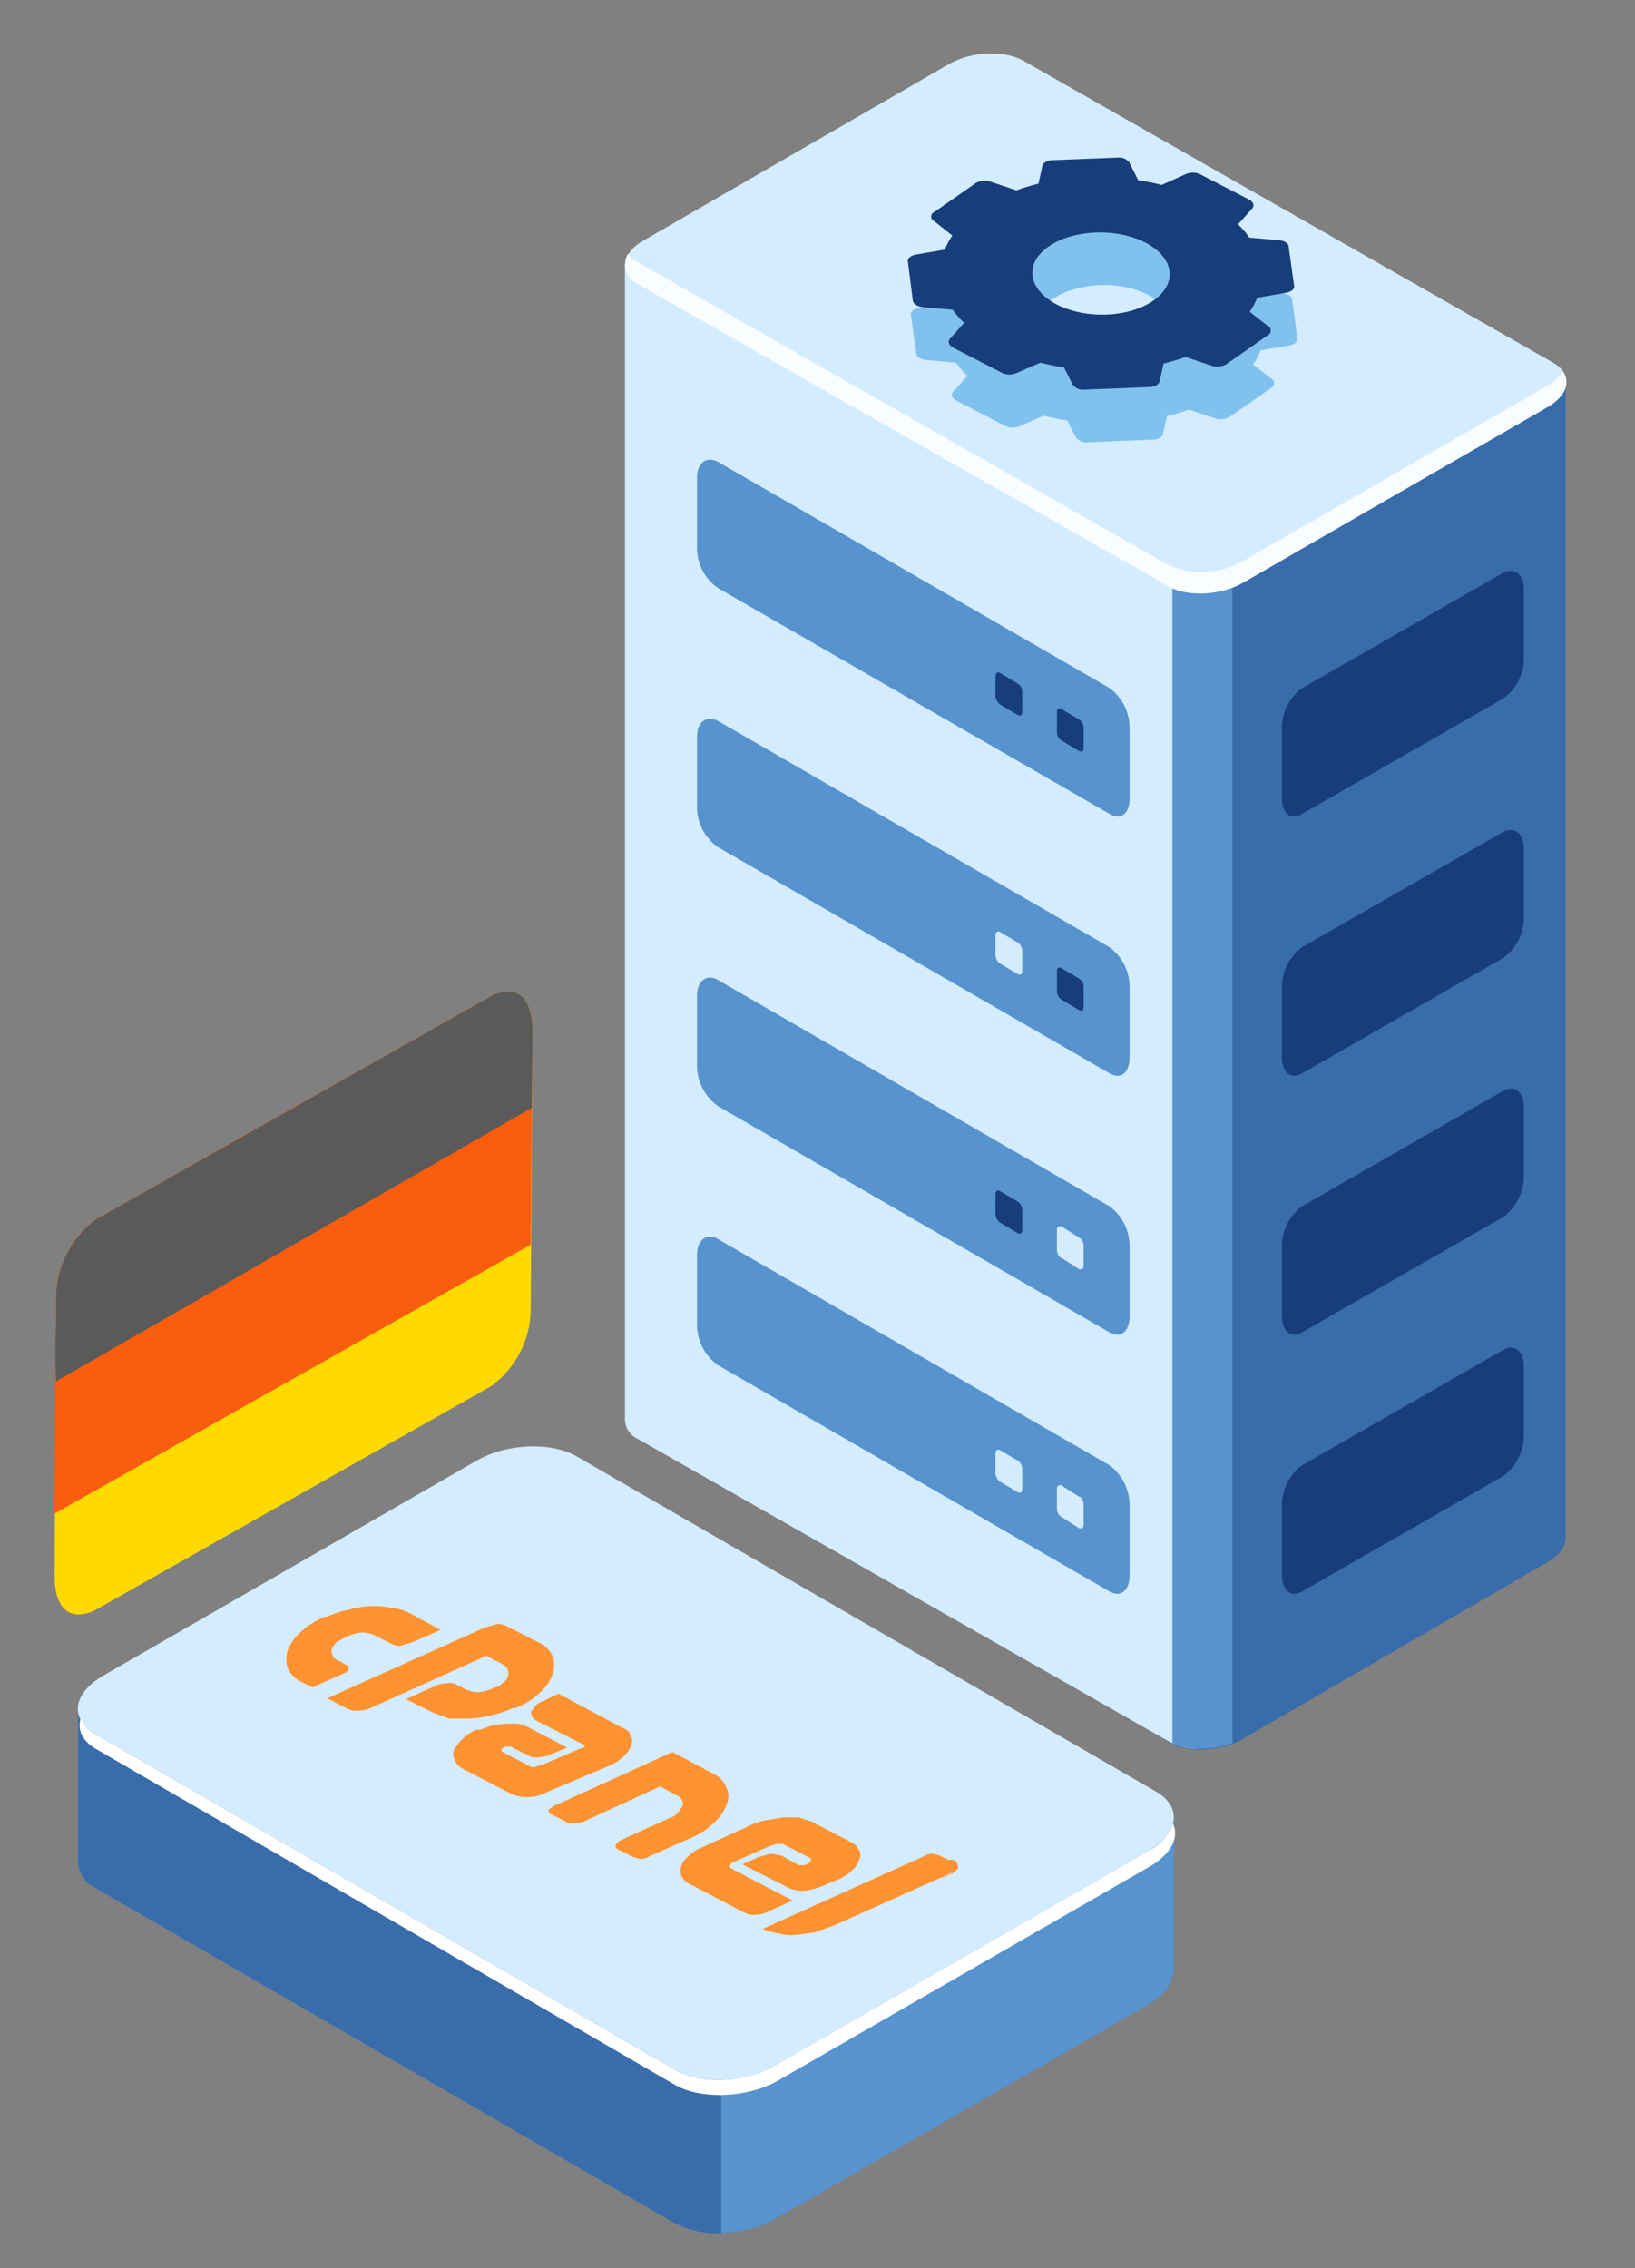 <svg id="Layer_1" data-name="Layer 1" xmlns="http://www.w3.org/2000/svg" viewBox="0 0 184.84 256.42"><rect x="0" y="0" width="184.84" height="256.42" fill="#808080" stroke="none"/><defs><style>.cls-1{fill:#396caa;}.cls-2{fill:#d4ecff;}.cls-3{fill:#5793ce;}.cls-4{fill:#fafdff;}.cls-5{fill:#173d7a;}.cls-6{opacity:0.37;}.cls-7{fill:#fff;}.cls-8{fill:#ff9331;}.cls-9{fill:#80c1ed;}.cls-10{fill:#ffda00;}.cls-11{fill:#fa5d0f;}.cls-12{fill:#5a5a5a;}</style></defs><path class="cls-1" d="M177,173.62h0V43.31l-51.78-13.5-9.51-5.52c-2.21-1.27-6-1.1-8.58.34l-8.91,5.18H70.65L78.8,155.63a2.55,2.55,0,0,0,1.53,2.29l51.7,39c2.12,1.28,5.94,1.11,8.49-.33l34.46-20C176.43,175.75,177.11,174.64,177,173.62Z"/><path class="cls-2" d="M111.74,23.45a9.45,9.45,0,0,0-4.59,1.18l-8.91,5.18H70.65V160.38a2.46,2.46,0,0,0,1.44,2.29L132,196.8a6.48,6.48,0,0,0,3.9.85l.68-131.42Z"/><path class="cls-3" d="M132.54,197.14a9.79,9.79,0,0,0,6.79-.09V64.7h-6.79Z"/><path class="cls-2" d="M132,66.23,72.09,32.11c-2.12-1.28-1.86-3.49.68-4.93L107.15,7.32c2.55-1.53,6.37-1.7,8.58-.43L175.58,41c2.21,1.27,1.95,3.48-.6,5L140.52,65.89C138,67.34,134.15,67.51,132,66.23Z"/><path class="cls-4" d="M175,43.57,140.52,63.43a9.46,9.46,0,0,1-8.49.43L72.09,29.64a3.92,3.92,0,0,1-1.1-.93,2.4,2.4,0,0,0,1.1,3.4L132,66.23c2.12,1.28,5.94,1.11,8.49-.34L175,46c2-1.19,2.55-2.72,1.7-4A5,5,0,0,1,175,43.57Z"/><path class="cls-2" d="M112.16,30.32,109.87,29c-.17-.05-.17-.14,0-.25l2.29-1.36a.52.52,0,0,1,.51,0L115,28.71a.17.17,0,0,1,0,.34l-2.2,1.27Z"/><path class="cls-2" d="M119.89,34.74l-2.29-1.28a.16.16,0,0,1-.17-.17.17.17,0,0,1,.17-.17l2.2-1.27h.6l2.29,1.36a.17.17,0,0,1,.17.17.18.18,0,0,1-.17.17l-2.29,1.27A.49.49,0,0,1,119.89,34.74Z"/><path class="cls-2" d="M127.61,39.24l-2.29-1.36a.18.18,0,0,1-.17-.17.17.17,0,0,1,.17-.17l2.21-1.27a.76.76,0,0,1,.59,0l2.3,1.27a.16.16,0,0,1,.16.17.17.17,0,0,1-.16.17l-2.3,1.27A.61.61,0,0,1,127.61,39.24Z"/><path class="cls-2" d="M135.34,43.65l-2.29-1.36c-.17-.08-.17-.17,0-.34l2.2-1.27a.78.78,0,0,1,.6,0L138.14,42c.17.08.09.17,0,.25l-2.29,1.36A.52.52,0,0,1,135.34,43.65Z"/><path class="cls-3" d="M125.41,92,81.18,66.49a5.52,5.52,0,0,1-2.38-4.42V54c0-1.7,1.1-2.46,2.38-1.78l44.23,25.55a5.61,5.61,0,0,1,2.29,4.41v8.15C127.7,92,126.68,92.8,125.41,92Z"/><path class="cls-5" d="M122,84.91l-2-1.19a1.12,1.12,0,0,1-.51-1V80.49c0-.33.17-.5.51-.33l2,1.18a1.12,1.12,0,0,1,.51.94v2.2C122.52,84.91,122.35,85.08,122,84.91Z"/><path class="cls-5" d="M115.05,80.83l-2-1.18a1.31,1.31,0,0,1-.51-.94V76.5c0-.42.26-.59.51-.42l2,1.19a1.1,1.1,0,0,1,.51,1v2.2C115.56,80.83,115.39,81,115.05,80.83Z"/><path class="cls-3" d="M125.41,121.33,81.18,95.78a5.52,5.52,0,0,1-2.38-4.42V83.3c0-1.7,1.1-2.47,2.38-1.79l44.23,25.56a5.61,5.61,0,0,1,2.29,4.41v8.07C127.7,121.33,126.68,122.09,125.41,121.33Z"/><path class="cls-5" d="M122,114.2,120,113a1.12,1.12,0,0,1-.51-1v-2.21c0-.34.17-.51.51-.34l2,1.19a1.11,1.11,0,0,1,.51.94v2.2C122.52,114.2,122.35,114.37,122,114.2Z"/><path class="cls-2" d="M115.05,110.12l-2-1.19a1.27,1.27,0,0,1-.51-.93v-2.21c0-.42.26-.59.51-.42l2,1.19a1.1,1.1,0,0,1,.51,1v2.2C115.56,110.12,115.39,110.29,115.05,110.12Z"/><path class="cls-3" d="M125.41,150.62,81.18,125.06a5.67,5.67,0,0,1-2.38-4.41v-8.07c0-1.69,1.1-2.54,2.38-1.78l44.23,25.56a5.61,5.61,0,0,1,2.29,4.41v8.06C127.7,150.53,126.68,151.38,125.41,150.62Z"/><path class="cls-2" d="M122,143.49l-2-1.28c-.34-.08-.51-.59-.51-.93v-2.21c0-.34.17-.51.51-.42l2,1.27a1.1,1.1,0,0,1,.51.93v2.21C122.52,143.4,122.35,143.57,122,143.49Z"/><path class="cls-5" d="M115.05,139.41l-2-1.19a1.27,1.27,0,0,1-.51-.93v-2.21c0-.42.26-.59.51-.42l2,1.19a1.08,1.08,0,0,1,.51,1v2.21C115.56,139.41,115.39,139.58,115.05,139.41Z"/><path class="cls-3" d="M125.41,179.91,81.18,154.35a5.67,5.67,0,0,1-2.38-4.41v-8.07c0-1.69,1.1-2.54,2.38-1.78l44.23,25.55a5.64,5.64,0,0,1,2.29,4.42v8.06C127.7,179.82,126.68,180.67,125.41,179.91Z"/><path class="cls-2" d="M122,172.78l-2-1.28a1.09,1.09,0,0,1-.51-.93v-2.21c0-.34.17-.51.51-.42l2,1.27c.34.08.51.59.51.93v2.21C122.52,172.69,122.35,172.86,122,172.78Z"/><path class="cls-2" d="M115.05,168.7l-2-1.19a1.27,1.27,0,0,1-.51-.93v-2.21c0-.42.26-.59.51-.42l2,1.18a1.11,1.11,0,0,1,.51,1v2.21C115.56,168.7,115.39,168.87,115.05,168.7Z"/><path class="cls-5" d="M147.22,92l22.67-13a5.53,5.53,0,0,0,2.38-4.41V66.57c0-1.7-1.11-2.46-2.38-1.78l-22.67,13a5.61,5.61,0,0,0-2.29,4.41v8.15C144.93,92,146,92.8,147.22,92Z"/><path class="cls-5" d="M147.22,121.33l22.67-13a5.54,5.54,0,0,0,2.38-4.41V95.86c0-1.7-1.11-2.46-2.38-1.78l-22.67,13a5.61,5.61,0,0,0-2.29,4.41v8.07C144.93,121.33,146,122.09,147.22,121.33Z"/><path class="cls-5" d="M147.22,150.62l22.67-13a5.73,5.73,0,0,0,2.38-4.42v-8.06c0-1.7-1.11-2.55-2.38-1.78l-22.67,13a5.61,5.61,0,0,0-2.29,4.41v8.06C144.93,150.53,146,151.38,147.22,150.62Z"/><path class="cls-5" d="M147.22,179.91l22.67-13a5.73,5.73,0,0,0,2.38-4.42v-8.06c0-1.7-1.11-2.55-2.38-1.78l-22.67,13a5.64,5.64,0,0,0-2.29,4.42v8.06C144.93,179.82,146,180.67,147.22,179.91Z"/><g id="Layer_3" data-name="Layer 3"><g class="cls-6"><path class="cls-7" d="M59.72,193.17c3.1-1.8,3.1-4.7,0-6.5a12.5,12.5,0,0,0-11.3,0c-3.1,1.8-3.1,4.7,0,6.5A12.5,12.5,0,0,0,59.72,193.17Z"/></g><path class="cls-3" d="M76.32,251.37l-65.5-37.9a3.51,3.51,0,0,1-2-2.9h0v-17.2l3.6,3.1,41.4-23.8c3.4-2,8.5-2.2,11.4-.5l62.6,36.2,4.9-2.8v17.3h-.1c0,1.3-.9,2.6-2.7,3.7l-42.3,24.3C84.32,252.77,79.22,253,76.32,251.37Z"/><path class="cls-1" d="M12.42,196.47l41.4-23.8c3.4-2,8.5-2.2,11.4-.5l16.3,9.4v70.9a10.41,10.41,0,0,1-5.2-1.1l-65.5-37.9a3.51,3.51,0,0,1-2-2.9h0v-17.2Z"/><path class="cls-2" d="M130.72,202.57l-65.5-37.9c-2.9-1.7-8-1.5-11.4.5l-42.2,24.3c-3.4,2-3.8,4.9-.8,6.6L76.32,234c2.9,1.7,8,1.5,11.3-.5l42.3-24.3C133.32,207.17,133.62,204.27,130.72,202.57Z"/><path class="cls-7" d="M76.42,235.77l-65.5-38c-1.6-.9-2.2-2.2-1.8-3.5a3.63,3.63,0,0,0,1.7,1.8L76.32,234c2.9,1.7,8,1.5,11.3-.5l42.3-24.3a5.63,5.63,0,0,0,2.7-3c.7,1.5-.2,3.4-2.6,4.8l-42.2,24.3C84.42,237.17,79.32,237.37,76.42,235.77Z"/><path class="cls-8" d="M46.12,182.27l3.7,2-3.2,1.4-1.4.4a2,2,0,0,1-1.1-.3l-1.8-.9a3.23,3.23,0,0,0-1.5-.3,6.9,6.9,0,0,0-1.7.5l-1.1.6-.5.7a1.16,1.16,0,0,0,.1.8.8.8,0,0,0,.5.5l1.1.6c.2.1.3.2.2.4a.76.76,0,0,1-.5.5l-3.6,1.6-1.2-.6a3.05,3.05,0,0,1-1.6-1.6,3.41,3.41,0,0,1,0-2,5.71,5.71,0,0,1,1.4-2,9.52,9.52,0,0,1,2.8-1.8H37a10.56,10.56,0,0,1,2.5-.8,10.3,10.3,0,0,1,2.4-.4,8.84,8.84,0,0,1,2.3.2A5.93,5.93,0,0,1,46.12,182.27Z"/><path class="cls-8" d="M37,192l17.8-8,1.4-.4a2.11,2.11,0,0,1,1.2.3l3.5,1.8a3,3,0,0,1,1.6,1.6,3.08,3.08,0,0,1,0,1.9,5,5,0,0,1-1.4,2.1,8.36,8.36,0,0,1-2.8,1.8H58a11.1,11.1,0,0,1-2.4.8,11.64,11.64,0,0,1-2.5.4h-2.3l-1.9-.7-3-1.5,3.3-1.5a3.09,3.09,0,0,1,1.3-.3,1.63,1.63,0,0,1,1.2.2l1,.5a3.25,3.25,0,0,0,1.5.3,4.77,4.77,0,0,0,1.7-.5,2.28,2.28,0,0,0,1-.6,1,1,0,0,0,.5-.7.78.78,0,0,0,0-.7,1,1,0,0,0-.5-.6l-1.9-1-13.1,5.9a3.36,3.36,0,0,1-1.4.3,2.37,2.37,0,0,1-1.2-.2Z"/><path class="cls-8" d="M65.62,197.67h.2l.3-.2a.26.26,0,0,0-.1-.2l-5.5-2.8c-.2-.2-.4-.3-.4-.5a.59.59,0,0,1,0-.6l.4-.5a1.61,1.61,0,0,1,.8-.5l1.8-.9,7.3,3.9a1.28,1.28,0,0,1,.9.9,1.08,1.08,0,0,1,0,1.1,2.56,2.56,0,0,1-.7,1.1,6.08,6.08,0,0,1-1.6,1.1l-7.1,3a4.56,4.56,0,0,1-2.2.6,4.08,4.08,0,0,1-2-.4l-5.4-2.8a1.77,1.77,0,0,1-.9-1,1.45,1.45,0,0,1-.1-1.1,4.84,4.84,0,0,1,.9-1.2,5,5,0,0,1,1.6-1.1h.4l1.4-.5,1.4-.2h1.4a3.45,3.45,0,0,1,1.1.3l4.6,2.4-1.9.8a3.06,3.06,0,0,1-1.3.3,1.63,1.63,0,0,1-1.2-.2l-2-1H57l-.3.3c-.1.1,0,.2.1.3l3.3,1.7h.4l.5-.2h.2Z"/><path class="cls-8" d="M80.52,200.47a3,3,0,0,1,1.6,1.6,2.27,2.27,0,0,1,0,2,4.92,4.92,0,0,1-1.4,2,8.36,8.36,0,0,1-2.8,1.8l-4.5,2a1.68,1.68,0,0,1-1,.3l-.8-.2-1.8-.9c-.2-.2-.3-.3-.2-.5a1.27,1.27,0,0,1,.5-.5l5.5-2.5a2.06,2.06,0,0,0,1-.6l.5-.7a.78.78,0,0,0,0-.7c-.1-.3-.3-.4-.6-.6l-1.9-1-8.7,4-1,.2c-.4,0-.7,0-.9-.2l-1.8-.9c-.2-.1-.2-.3-.2-.5l.6-.4,13.4-6.1Z"/><path class="cls-8" d="M87.82,208.47l-.7.2-4.1,1.8a1.14,1.14,0,0,0-.5.4c0,.2,0,.3.2.4l6.9,3.6-2.9,1.3a3.06,3.06,0,0,1-1.3.3,2.17,2.17,0,0,1-1.2-.2l-6.3-3.3a2,2,0,0,1-.9-.9,2.05,2.05,0,0,1,0-1.1,2.15,2.15,0,0,1,.8-1.1,4.12,4.12,0,0,1,1.5-1l5.5-2.5a6.38,6.38,0,0,1,1.9-.6l1.8-.3h1.8l1.5.5,4.4,2.3a2,2,0,0,1,.9.9,1.08,1.08,0,0,1,0,1.1,2.71,2.71,0,0,1-.8,1.2,5.62,5.62,0,0,1-1.5,1l-1.7.7a7.64,7.64,0,0,1-2.2.6,3.71,3.71,0,0,1-1.9-.4l-5.1-2.6,1.8-.8,1.4-.4,1.2.2,2,1.1H91l.4-.2.3-.3a.37.37,0,0,0-.1-.3l-3.1-1.6Z"/><path class="cls-8" d="M86.22,218.07l18.2-8.2a1.73,1.73,0,0,1,1-.3l.8.2,1.8.9a.5.5,0,0,1,.3.5c-.1.2-.3.3-.6.5l-13.4,6-2.2.8-2.2.3a6.45,6.45,0,0,1-2-.2A6.9,6.9,0,0,1,86.22,218.07Z"/><path class="cls-8" d="M105.32,210.67l.9-.4h1.6c.2.2.4.3.4.5a.39.39,0,0,1,0,.5l-.6.6-.8.3a1.39,1.39,0,0,1-.9.1h-.8a1,1,0,0,1-.4-.5,1.24,1.24,0,0,1,.1-.5Zm.2,0-.5.5a.5.5,0,0,0,0,.5q0,.2.3.3l.7.2h.7l.8-.3.4-.5a.8.8,0,0,0,.1-.5l-.4-.3-.6-.2h-.8Zm1.8.6h-.7l-.3.7H106l.3-.6h-.2l-.6.4h-.2l1.6-1.1.4.2.2.3Zm-1-.2h.7l.2-.2h-.3Z"/></g><path class="cls-9" d="M145,33.16l-3.37-.3a10.49,10.49,0,0,0-1.29-1.5l1.6-1.78c.29-.32.16-.72-.31-1L136,25.73a2.05,2.05,0,0,0-1.63,0l-2.7,1.22c-.86-.22-1.75-.4-2.66-.54l-1-2a1.45,1.45,0,0,0-1.34-.55l-7.31.29c-.61,0-1.09.3-1.17.66l-.45,2a23.12,23.12,0,0,0-2.48.75l-3-1a2,2,0,0,0-1.6.17L106,30.05a.56.56,0,0,0,0,1L108,32.66a8.23,8.23,0,0,0-.86,1.59l-3.25.56c-.58.1-1,.43-.91.8l.61,4.37c0,.37.51.66,1.12.72l3.37.3a11.06,11.06,0,0,0,1.29,1.5l-1.6,1.78c-.29.32-.16.72.31,1l5.59,2.89a2,2,0,0,0,1.63,0L118,47c.86.22,1.75.4,2.66.54l1,1.95A1.45,1.45,0,0,0,123,50l7.31-.29c.61,0,1.09-.3,1.17-.66l.45-2a23.11,23.11,0,0,0,2.48-.74l3,1a2,2,0,0,0,1.6-.17l4.73-3.31a.56.56,0,0,0,0-1l-2.08-1.63a8.23,8.23,0,0,0,.86-1.59l3.25-.56c.58-.1,1-.44.91-.8l-.61-4.38C146.07,33.51,145.61,33.21,145,33.16Zm-12.41,3.46c.36,2.55-2.82,4.77-7.09,4.94s-8-1.76-8.38-4.32,2.82-4.77,7.09-5S132.23,34.06,132.59,36.62Z"/><path class="cls-5" d="M144.62,27.16l-3.38-.3a10.4,10.4,0,0,0-1.28-1.5l1.6-1.78c.28-.32.16-.72-.31-1l-5.6-2.89a2,2,0,0,0-1.62,0l-2.7,1.22c-.87-.22-1.76-.4-2.66-.54l-1-2a1.45,1.45,0,0,0-1.35-.55l-7.3.29c-.61,0-1.1.3-1.18.66l-.44,2a23.12,23.12,0,0,0-2.48.75l-3-1a2,2,0,0,0-1.6.17l-4.73,3.3a.55.55,0,0,0,0,1l2.07,1.64a8.75,8.75,0,0,0-.85,1.59l-3.26.56c-.58.1-1,.43-.91.8L103.2,34c.06.37.52.66,1.12.72l3.38.3A11,11,0,0,0,109,36.5l-1.59,1.78c-.29.32-.16.72.3,1l5.6,2.89a2,2,0,0,0,1.62,0L117.62,41c.86.22,1.75.4,2.66.54l1,1.95a1.43,1.43,0,0,0,1.34.56l7.31-.29c.6,0,1.09-.3,1.17-.66l.45-2a23.81,23.81,0,0,0,2.48-.74l3,1a2,2,0,0,0,1.59-.17l4.74-3.31a.56.56,0,0,0,0-1l-2.08-1.63a8.18,8.18,0,0,0,.85-1.59l3.26-.56c.58-.1,1-.44.91-.8l-.61-4.38C145.69,27.51,145.22,27.21,144.62,27.16Zm-12.41,3.46c.35,2.55-2.83,4.77-7.09,4.94s-8-1.76-8.38-4.32,2.82-4.77,7.09-4.95S131.85,28.06,132.21,30.62Z"/><path class="cls-10" d="M60.2,116.34,60,148a10.85,10.85,0,0,1-4.54,8.75L10.69,182.07C8,183.3,6.28,182,6.17,178.46l.2-31.71a11.14,11.14,0,0,1,4.56-8.92l44.76-25.29C58.42,111.28,60.1,112.72,60.2,116.34Z"/><path class="cls-11" d="M60.2,116.34,60,140.72l-49.3,27.82c-2.72,1.22-4.34-.2-4.45-3.8l.08-18a11.14,11.14,0,0,1,4.56-8.92l44.76-25.29C58.42,111.28,60.1,112.72,60.2,116.34Z"/><path class="cls-11" d="M33.64,155.56,6.13,171.15l.2-24.4a11.14,11.14,0,0,1,4.56-8.92l22.94-13Z"/><path class="cls-12" d="M60.2,116.34l-.08,8.9L6.34,156.17c-.1-2.1-.1-4.34,0-6.69l0-2.73a11.14,11.14,0,0,1,4.56-8.92l44.76-25.29C58.42,111.28,60.1,112.72,60.2,116.34Z"/></svg>
